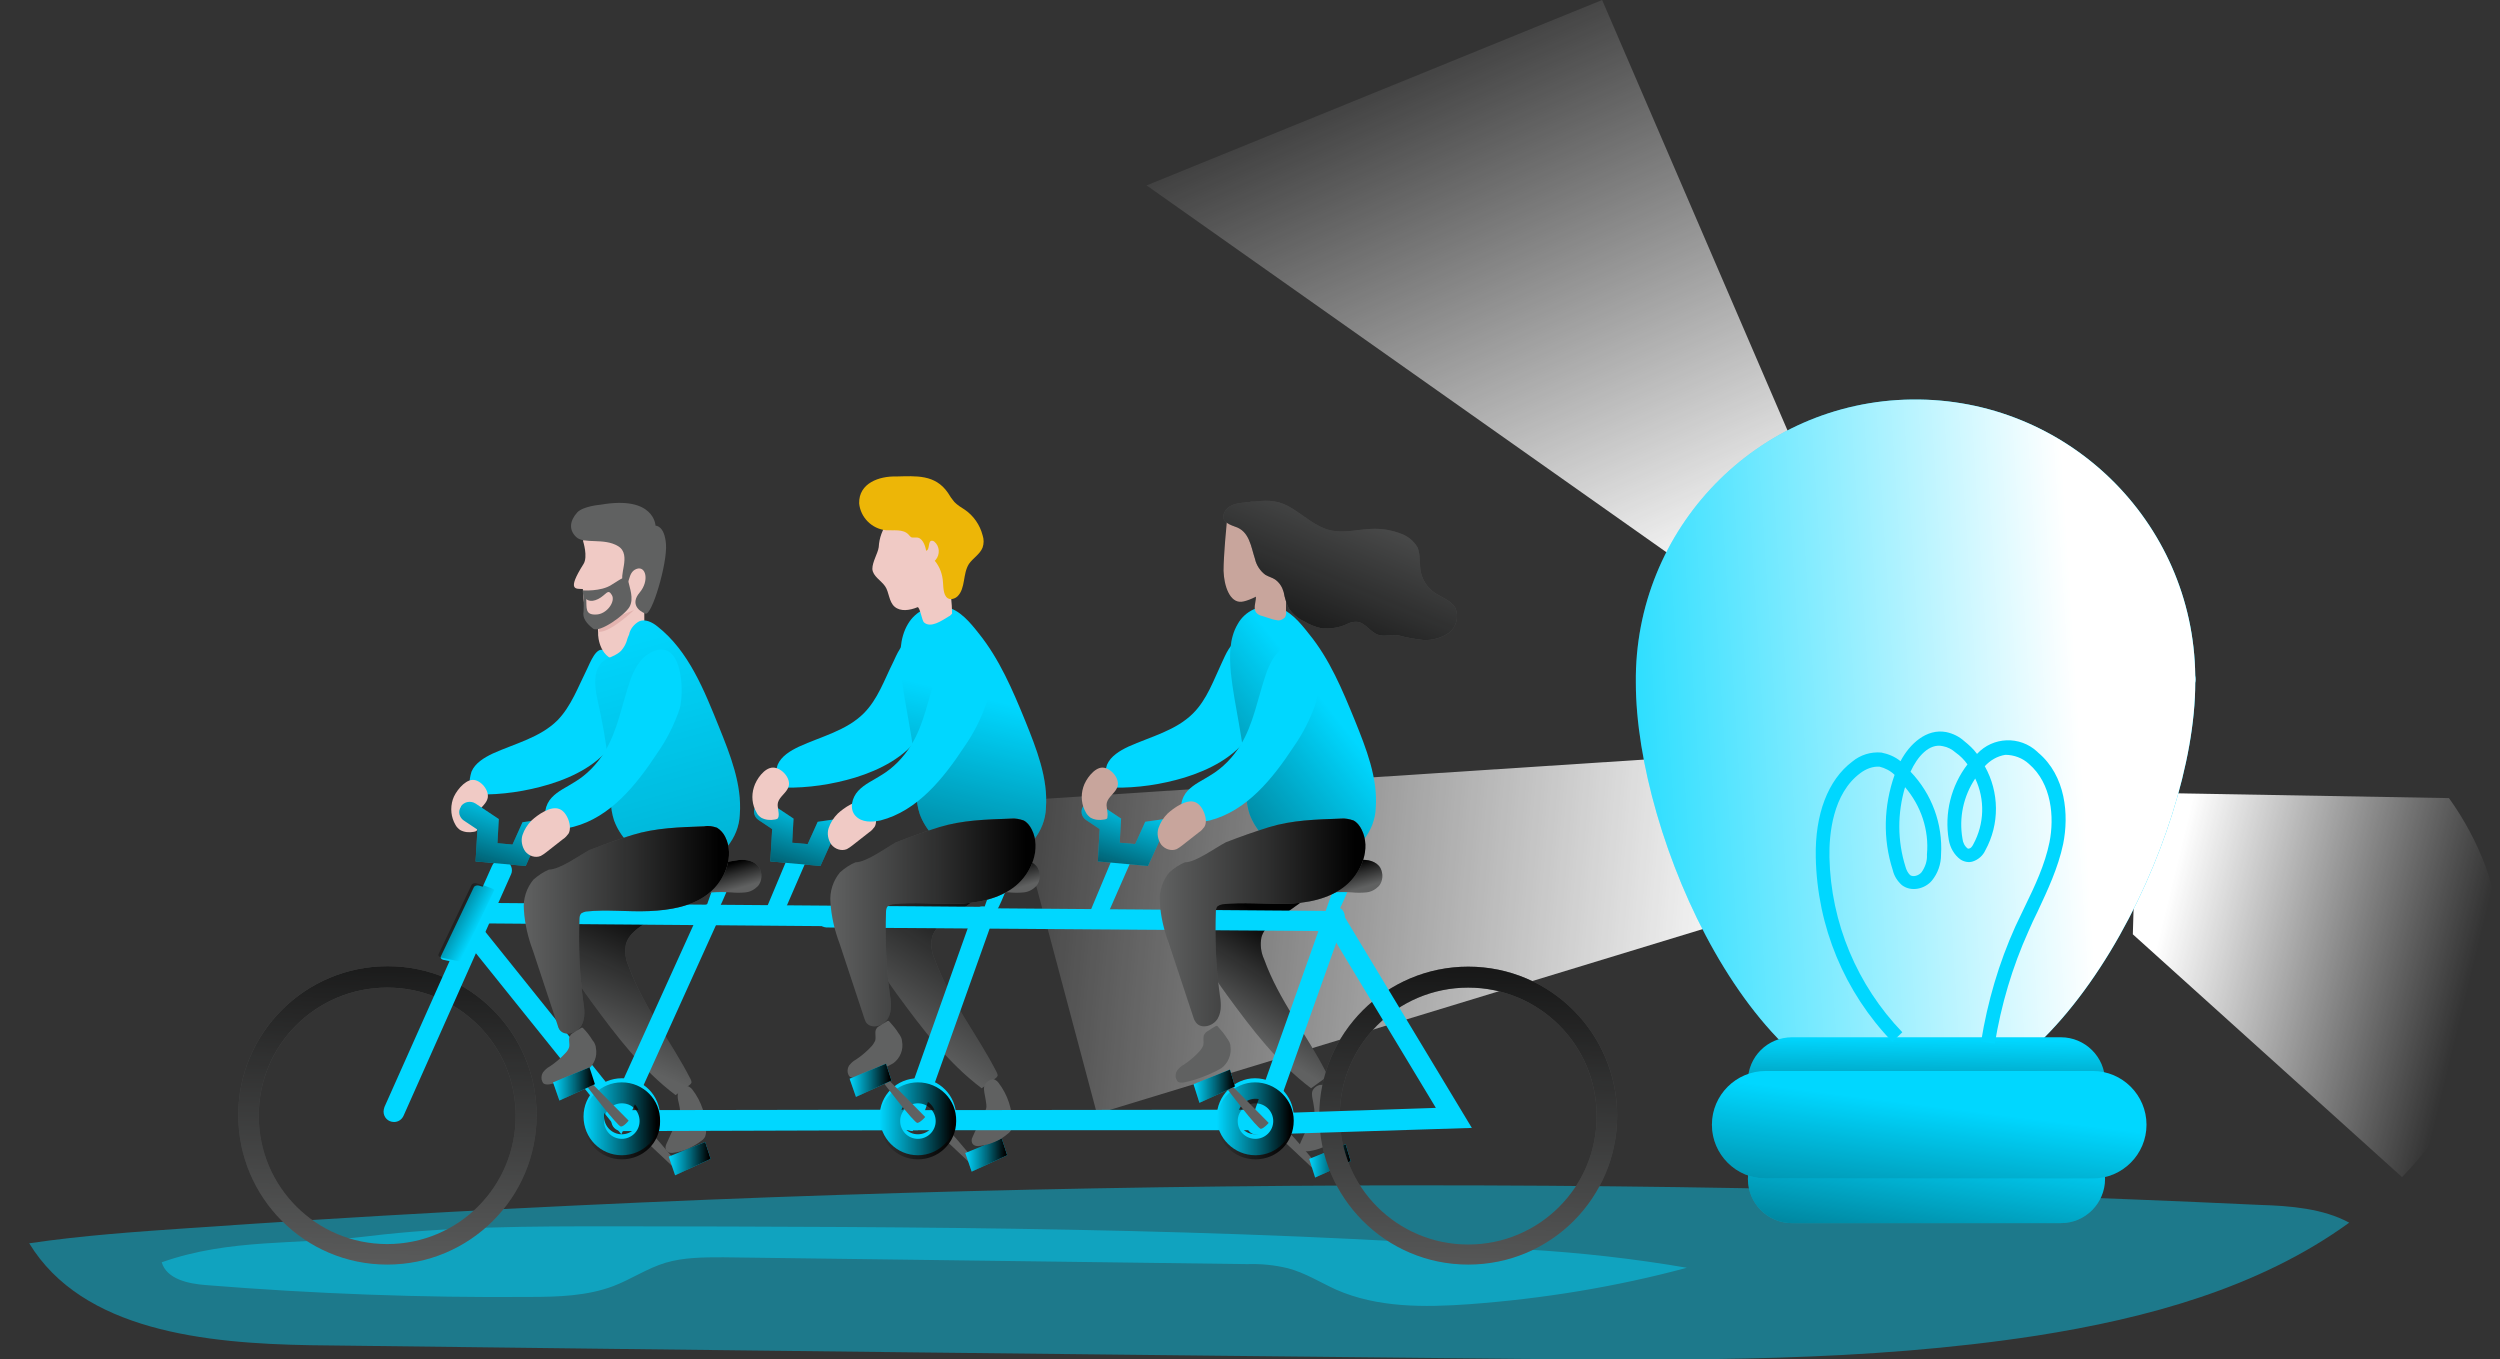 <?xml version="1.0" encoding="utf-8"?>
<!-- Generator: Adobe Illustrator 23.0.1, SVG Export Plug-In . SVG Version: 6.00 Build 0)  -->
<svg version="1.1" id="Layer_1" xmlns="http://www.w3.org/2000/svg" xmlns:xlink="http://www.w3.org/1999/xlink" x="0px" y="0px"
	 viewBox="0 0 548.8 298.4" style="enable-background:new 0 0 548.8 298.4;" xml:space="preserve">
<rect x="0" y="0" width="548.8" height="298.4" fill="#333333" stroke="none"/>
<style type="text/css">
	.st0{fill:url(#SVGID_1_);}
	.st1{fill:url(#SVGID_2_);}
	.st2{fill:url(#SVGID_3_);}
	.st3{opacity:0.43;fill:#00D7FF;enable-background:new    ;}
	.st4{opacity:0.45;fill:#00D7FF;enable-background:new    ;}
	.st5{fill:#00D7FF;}
	.st6{fill:#606161;}
	.st7{fill:url(#SVGID_4_);}
	.st8{fill:url(#SVGID_5_);}
	.st9{fill:url(#SVGID_6_);}
	.st10{fill:url(#SVGID_7_);}
	.st11{fill:url(#SVGID_8_);}
	.st12{fill:url(#SVGID_9_);}
	.st13{fill:url(#SVGID_10_);}
	.st14{fill:url(#SVGID_11_);}
	.st15{fill:url(#SVGID_12_);}
	.st16{fill:#F0CAC5;}
	.st17{fill:#F1FCFF;}
	.st18{fill:#E3B3AF;}
	.st19{fill:url(#SVGID_13_);}
	.st20{fill:url(#SVGID_14_);}
	.st21{fill:url(#SVGID_15_);}
	.st22{fill:url(#SVGID_16_);}
	.st23{fill:url(#SVGID_17_);}
	.st24{fill:url(#SVGID_18_);}
	.st25{fill:url(#SVGID_19_);}
	.st26{fill:url(#SVGID_20_);}
	.st27{fill:url(#SVGID_21_);}
	.st28{fill:#C8A59C;}
	.st29{fill:url(#SVGID_22_);}
	.st30{fill:url(#SVGID_23_);}
	.st31{fill:#EDB607;}
	.st32{fill:url(#SVGID_24_);}
	.st33{fill:url(#SVGID_25_);}
	.st34{fill:url(#SVGID_26_);}
	.st35{fill:url(#SVGID_27_);}
	.st36{fill:url(#SVGID_28_);}
	.st37{fill:url(#SVGID_29_);}
	.st38{fill:url(#SVGID_30_);}
	.st39{fill:url(#SVGID_31_);}
	.st40{fill:url(#SVGID_32_);}
	.st41{fill:url(#SVGID_33_);}
	.st42{fill:url(#SVGID_34_);}
	.st43{fill:url(#SVGID_35_);}
</style>
<title>StartUP 3</title>
<linearGradient id="SVGID_1_" gradientUnits="userSpaceOnUse" x1="297.141" y1="290.07" x2="356.541" y2="154.77" gradientTransform="matrix(1 0 0 -1 0 300)">
	<stop  offset="0" style="stop-color:#FFFFFF;stop-opacity:0"/>
	<stop  offset="0.95" style="stop-color:#FFFFFF"/>
</linearGradient>
<polygon class="st0" points="373,126.3 251.7,40.7 351.7,0 398.6,108.9 "/>
<linearGradient id="SVGID_2_" gradientUnits="userSpaceOnUse" x1="180.714" y1="-85.441" x2="255.814" y2="-256.491" gradientTransform="matrix(0.482 -0.876 -0.876 -0.482 46.164 313.473)">
	<stop  offset="0" style="stop-color:#FFFFFF;stop-opacity:0"/>
	<stop  offset="0.95" style="stop-color:#FFFFFF"/>
</linearGradient>
<polygon class="st1" points="381.5,201.6 240.8,244.5 222.5,175.8 375.3,165.8 "/>
<linearGradient id="SVGID_3_" gradientUnits="userSpaceOnUse" x1="545.512" y1="3.127" x2="475.302" y2="20.247" gradientTransform="matrix(1 0 0 -1 -4.2 222.15)">
	<stop  offset="0" style="stop-color:#FFFFFF;stop-opacity:0"/>
	<stop  offset="0.95" style="stop-color:#FFFFFF"/>
</linearGradient>
<path class="st2" d="M527.3,258.4l-59.1-53.3l0.9-31.1l68.5,1.2c3.3,4.6,6,9.6,8,14.9C554.1,213.6,544.7,240.4,527.3,258.4z"/>
<path class="st3" d="M515.7,268.4c-19.7,14.3-44.4,21-68.6,24.8c-37.6,5.8-75.9,5.4-113.9,5.1c-88.4-0.9-176.7-1.9-265.1-3
	c-22.9-0.4-50-3.1-61.7-22.4h0.2c11.6-1.7,23.2-2.5,34.8-3.3c151.3-10.5,303.1-12.2,454.6-5.1C502.8,264.7,510,265.3,515.7,268.4z"
	/>
<path class="st4" d="M35.5,277.1c1.1,3.7,5.8,4.7,9.7,5c23.6,1.9,47.3,2.8,71.1,2.6c6.2,0,12.6-0.2,18.4-2.4
	c3.9-1.5,7.4-3.9,11.4-5.1s8.5-1.2,12.7-1.2l115,1.5c3-0.1,6,0.2,8.9,0.9c3.8,1,7.1,3.1,10.6,4.7c9.1,4,19.4,3.9,29.2,3.2
	c16.2-1.2,32.2-3.8,47.8-8c-11.6-2-23.3-3.3-35-4c-66.8-4.9-133.7-5-200.7-5.1c-18,0-36.1,0-54,2.2
	C65.2,273.3,50.5,271.8,35.5,277.1z"/>
<polygon class="st5" points="172.6,189 167.7,200.7 171.9,200.7 176.8,189.4 "/>
<polygon class="st5" points="244,188.9 239.1,200.6 243.2,200.6 248.2,189.2 "/>
<path class="st6" d="M296,189.1c-4.4,4.4-9.2,8.3-14.3,11.7c-2,1.3-4.2,2.7-4.8,5c-0.3,1.6-0.1,3.3,0.6,4.8
	c3.2,8.9,9.3,16.4,13.6,24.8c0.1,0.2,0.2,0.5,0.2,0.7c-0.1,0.3-0.3,0.5-0.6,0.7l-2.9,2.1c-7.3-5.5-13-13-18.4-20.4
	c-3.7-5.1-7.5-10.7-7.8-17.1c-0.3-3.3,1-6.6,3.6-8.7c1.7-1.6,3.8-2.8,6-3.5c3.5-1.1,7.2-1.1,10.8-1c4,0.1,8.4,0.3,11.1,3.3"/>
<linearGradient id="SVGID_4_" gradientUnits="userSpaceOnUse" x1="275.194" y1="-3.423" x2="288.694" y2="17.797" gradientTransform="matrix(1 0 0 -1 -4.2 222.15)">
	<stop  offset="0" style="stop-color:#010101;stop-opacity:0"/>
	<stop  offset="0.47" style="stop-color:#010101;stop-opacity:0.47"/>
	<stop  offset="0.95" style="stop-color:#010101"/>
</linearGradient>
<path class="st7" d="M296,189.1c-4.4,4.4-9.2,8.3-14.3,11.7c-2,1.3-4.2,2.7-4.8,5c-0.3,1.6-0.1,3.3,0.6,4.8
	c3.2,8.9,9.3,16.4,13.6,24.8c0.1,0.2,0.2,0.5,0.2,0.7c-0.1,0.3-0.3,0.5-0.6,0.7l-2.9,2.1c-7.3-5.5-13-13-18.4-20.4
	c-3.7-5.1-7.5-10.7-7.8-17.1c-0.3-3.3,1-6.6,3.6-8.7c1.7-1.6,3.8-2.8,6-3.5c3.5-1.1,7.2-1.1,10.8-1c4,0.1,8.4,0.3,11.1,3.3"/>
<path class="st6" d="M288.4,242.7c0.1,0.6,0.2,1.2,0.1,1.7c-0.1,0.6-0.4,1.2-0.7,1.7c-0.9,1.5-1.6,3.1-2.3,4.7
	c-0.2,0.4-0.3,0.9-0.1,1.3c0.3,0.7,1.2,0.7,2,0.6c2.1-0.3,4.2-1.2,5.8-2.6c0.3-0.2,0.6-0.5,0.8-0.9c0.1-0.4,0.2-0.7,0.2-1.1
	c0.1-3.3-1-6.6-3-9.2c-0.2-0.3-0.5-0.5-0.8-0.7c-0.8-0.3-2,0.5-2.3,1.3S288.3,241.8,288.4,242.7z"/>
<path class="st6" d="M289.4,256c0,0-7.2-8.8-7.9-8.7s-1.6,1.4-1.6,1.4l8.2,7.7L289.4,256z"/>
<polygon class="st5" points="287.4,254.4 288.7,258.5 296.5,254.9 295.4,251.2 "/>
<linearGradient id="SVGID_5_" gradientUnits="userSpaceOnUse" x1="287.36" y1="45.13" x2="296.52" y2="45.13" gradientTransform="matrix(1 0 0 -1 0 300)">
	<stop  offset="0" style="stop-color:#010101;stop-opacity:0"/>
	<stop  offset="0.47" style="stop-color:#010101;stop-opacity:0.47"/>
	<stop  offset="0.95" style="stop-color:#010101"/>
</linearGradient>
<polygon class="st8" points="287.4,254.4 288.7,258.5 296.5,254.9 295.4,251.2 "/>
<path class="st6" d="M214,254.8c0,0-7.2-8.8-7.9-8.7s-1.6,1.3-1.6,1.3l8.2,7.7L214,254.8z"/>
<polygon class="st5" points="211.9,253.1 213.3,257.2 221.1,253.6 219.9,249.9 "/>
<linearGradient id="SVGID_6_" gradientUnits="userSpaceOnUse" x1="211.91" y1="46.415" x2="221.07" y2="46.415" gradientTransform="matrix(1 0 0 -1 0 300)">
	<stop  offset="0" style="stop-color:#010101;stop-opacity:0"/>
	<stop  offset="0.47" style="stop-color:#010101;stop-opacity:0.47"/>
	<stop  offset="0.95" style="stop-color:#010101"/>
</linearGradient>
<polygon class="st9" points="211.9,253.1 213.3,257.2 221.1,253.6 219.9,249.9 "/>
<path class="st6" d="M148.9,255.6c0,0-7.2-8.8-7.9-8.7s-1.6,1.4-1.6,1.4l8.2,7.7L148.9,255.6z"/>
<path class="st6" d="M223.7,189.1c-4.3,4.4-9.2,8.3-14.3,11.7c-2,1.3-4.2,2.7-4.8,5c-0.3,1.6-0.1,3.3,0.6,4.8
	c3.2,8.9,9.3,16.4,13.6,24.8c0.1,0.2,0.2,0.5,0.2,0.7c-0.1,0.3-0.3,0.5-0.6,0.7l-2.9,2.1c-7.3-5.5-13-13-18.4-20.4
	c-3.7-5.1-7.5-10.7-7.8-17.1c-0.3-3.3,1-6.6,3.6-8.7c1.7-1.6,3.8-2.8,6-3.5c3.4-1.1,7.1-1.1,10.8-1c4,0.1,8.4,0.3,11.1,3.3"/>
<linearGradient id="SVGID_7_" gradientUnits="userSpaceOnUse" x1="201.201" y1="-5.441" x2="223.711" y2="28.319" gradientTransform="matrix(1 0 0 -1 -4.2 222.15)">
	<stop  offset="0" style="stop-color:#010101;stop-opacity:0"/>
	<stop  offset="0.47" style="stop-color:#010101;stop-opacity:0.47"/>
	<stop  offset="0.95" style="stop-color:#010101"/>
</linearGradient>
<path class="st10" d="M223.7,189.1c-4.3,4.4-9.2,8.3-14.3,11.7c-2,1.3-4.2,2.7-4.8,5c-0.3,1.6-0.1,3.3,0.6,4.8
	c3.2,8.9,9.3,16.4,13.6,24.8c0.1,0.2,0.2,0.5,0.2,0.7c-0.1,0.3-0.3,0.5-0.6,0.7l-2.9,2.1c-7.3-5.5-13-13-18.4-20.4
	c-3.7-5.1-7.5-10.7-7.8-17.1c-0.3-3.3,1-6.6,3.6-8.7c1.7-1.6,3.8-2.8,6-3.5c3.4-1.1,7.1-1.1,10.8-1c4,0.1,8.4,0.3,11.1,3.3"/>
<path class="st6" d="M216.4,241.6c0.1,0.6,0.2,1.2,0.1,1.7c-0.2,0.6-0.4,1.1-0.7,1.6c-0.9,1.5-1.6,3.1-2.3,4.7
	c-0.2,0.4-0.3,0.8-0.1,1.3c0.3,0.7,1.2,0.8,2,0.6c2.1-0.3,4.2-1.2,5.8-2.6c0.3-0.2,0.6-0.5,0.8-0.9c0.1-0.4,0.2-0.7,0.2-1.1
	c0.1-3.3-1-6.6-3-9.2c-0.2-0.3-0.5-0.5-0.8-0.7c-0.8-0.3-2,0.5-2.3,1.3S216.3,240.7,216.4,241.6z"/>
<path class="st5" d="M156.5,194.9l-1.9,5.4c0,0,1.4,1.2,2.2,0.7s3-6,3-6L156.5,194.9z"/>
<path class="st6" d="M152,191.4c-0.8,0.3-1.7,0.8-1.9,1.7c-0.1,0.7,0.3,1.5,0.9,1.9c1.5,1.1,3.5,1,5.3,0.9c1.4-0.1,2.8-0.1,4.2,0
	c1,0.1,2.1,0.1,3.1,0c1.1-0.1,2-0.6,2.8-1.4c0.9-1.1,1-2.7,0.3-4c-0.9-1.5-2.9-1.9-4.6-1.7c-2.2,0.3-4.4,0.8-6.6,1.5
	C154.4,190.5,153.2,190.9,152,191.4z"/>
<linearGradient id="SVGID_8_" gradientUnits="userSpaceOnUse" x1="163.821" y1="26.418" x2="162.131" y2="32.208" gradientTransform="matrix(1 0 0 -1 -4.2 222.15)">
	<stop  offset="0" style="stop-color:#010101;stop-opacity:0"/>
	<stop  offset="0.47" style="stop-color:#010101;stop-opacity:0.47"/>
	<stop  offset="0.95" style="stop-color:#010101"/>
</linearGradient>
<path class="st11" d="M152,191.4c-0.8,0.3-1.7,0.8-1.9,1.7c-0.1,0.7,0.3,1.5,0.9,1.9c1.5,1.1,3.5,1,5.3,0.9c1.4-0.1,2.8-0.1,4.2,0
	c1,0.1,2.1,0.1,3.1,0c1.1-0.1,2-0.6,2.8-1.4c0.9-1.1,1-2.7,0.3-4c-0.9-1.5-2.9-1.9-4.6-1.7c-2.2,0.3-4.4,0.8-6.6,1.5
	C154.4,190.5,153.2,190.9,152,191.4z"/>
<path class="st5" d="M217.6,194.9l-1.9,5.4c0,0,1.4,1.2,2.3,0.7s3-6,3-6L217.6,194.9z"/>
<path class="st6" d="M213.1,191.4c-0.8,0.3-1.7,0.8-1.9,1.7c-0.1,0.7,0.3,1.5,0.9,1.9c1.5,1.1,3.5,1,5.3,0.9c1.4-0.1,2.8-0.1,4.2,0
	c1,0.1,2.1,0.1,3.1,0c1.1-0.1,2-0.6,2.8-1.4c0.9-1.1,1-2.7,0.3-4c-0.9-1.5-2.9-1.9-4.6-1.7c-2.2,0.3-4.4,0.7-6.5,1.4
	C215.5,190.5,214.3,190.9,213.1,191.4z"/>
<linearGradient id="SVGID_9_" gradientUnits="userSpaceOnUse" x1="224.911" y1="26.418" x2="223.221" y2="32.208" gradientTransform="matrix(1 0 0 -1 -4.2 222.15)">
	<stop  offset="0" style="stop-color:#010101;stop-opacity:0"/>
	<stop  offset="0.47" style="stop-color:#010101;stop-opacity:0.47"/>
	<stop  offset="0.95" style="stop-color:#010101"/>
</linearGradient>
<path class="st12" d="M213.1,191.4c-0.8,0.3-1.7,0.8-1.9,1.7c-0.1,0.7,0.3,1.5,0.9,1.9c1.5,1.1,3.5,1,5.3,0.9c1.4-0.1,2.8-0.1,4.2,0
	c1,0.1,2.1,0.1,3.1,0c1.1-0.1,2-0.6,2.8-1.4c0.9-1.1,1-2.7,0.3-4c-0.9-1.5-2.9-1.9-4.6-1.7c-2.2,0.3-4.4,0.7-6.5,1.4
	C215.5,190.5,214.3,190.9,213.1,191.4z"/>
<path class="st5" d="M292.8,194.9l-1.9,5.4c0,0,1.4,1.2,2.2,0.7s3-6,3-6L292.8,194.9z"/>
<path class="st6" d="M288.3,191.4c-0.8,0.3-1.7,0.8-1.9,1.7c-0.1,0.7,0.3,1.5,0.9,1.9c1.5,1.1,3.5,1,5.3,0.9c1.4-0.1,2.8-0.1,4.2,0
	c1,0.1,2.1,0.1,3.1,0c1.1-0.1,2-0.6,2.8-1.4c0.9-1.1,1-2.7,0.3-4c-0.9-1.5-2.9-1.9-4.6-1.7c-2.2,0.3-4.4,0.8-6.6,1.5
	C290.8,190.5,289.5,190.9,288.3,191.4z"/>
<linearGradient id="SVGID_10_" gradientUnits="userSpaceOnUse" x1="300.15" y1="26.417" x2="298.46" y2="32.207" gradientTransform="matrix(1 0 0 -1 -4.2 222.15)">
	<stop  offset="0" style="stop-color:#010101;stop-opacity:0"/>
	<stop  offset="0.47" style="stop-color:#010101;stop-opacity:0.47"/>
	<stop  offset="0.95" style="stop-color:#010101"/>
</linearGradient>
<path class="st13" d="M288.3,191.4c-0.8,0.3-1.7,0.8-1.9,1.7c-0.1,0.7,0.3,1.5,0.9,1.9c1.5,1.1,3.5,1,5.3,0.9c1.4-0.1,2.8-0.1,4.2,0
	c1,0.1,2.1,0.1,3.1,0c1.1-0.1,2-0.6,2.8-1.4c0.9-1.1,1-2.7,0.3-4c-0.9-1.5-2.9-1.9-4.6-1.7c-2.2,0.3-4.4,0.8-6.6,1.5
	C290.8,190.5,289.5,190.9,288.3,191.4z"/>
<path class="st6" d="M85,277.6c-18.1,0-32.7-14.7-32.7-32.8c0-18.1,14.7-32.7,32.8-32.7c18.1,0,32.7,14.7,32.7,32.7
	C117.8,263,103.1,277.6,85,277.6z M85,216.8c-15.6,0-28.2,12.6-28.2,28.1c0,15.6,12.6,28.2,28.2,28.2s28.2-12.6,28.2-28.2
	c0,0,0,0,0,0C113.2,229.4,100.6,216.8,85,216.8z"/>
<path class="st6" d="M322.3,277.6c-18.1,0-32.7-14.7-32.7-32.7c0-18.1,14.7-32.7,32.7-32.7c18.1,0,32.7,14.7,32.7,32.7c0,0,0,0,0,0
	C355,263,340.4,277.6,322.3,277.6z M322.3,216.8c-15.6,0-28.2,12.6-28.2,28.2s12.6,28.2,28.2,28.2s28.2-12.6,28.2-28.2
	C350.5,229.4,337.9,216.8,322.3,216.8z"/>
<linearGradient id="SVGID_11_" gradientUnits="userSpaceOnUse" x1="88.275" y1="-62.111" x2="90.855" y2="39.919" gradientTransform="matrix(1 0 0 -1 -4.2 222.15)">
	<stop  offset="0" style="stop-color:#010101;stop-opacity:0"/>
	<stop  offset="0.47" style="stop-color:#010101;stop-opacity:0.47"/>
	<stop  offset="0.95" style="stop-color:#010101"/>
</linearGradient>
<path class="st14" d="M85,277.6c-18.1,0-32.7-14.7-32.7-32.8c0-18.1,14.7-32.7,32.8-32.7c18.1,0,32.7,14.7,32.7,32.7
	C117.8,263,103.1,277.6,85,277.6z M85,216.8c-15.6,0-28.2,12.6-28.2,28.1c0,15.6,12.6,28.2,28.2,28.2s28.2-12.6,28.2-28.2
	c0,0,0,0,0,0C113.2,229.4,100.6,216.8,85,216.8z"/>
<linearGradient id="SVGID_12_" gradientUnits="userSpaceOnUse" x1="325.423" y1="-66.13" x2="328.003" y2="35.9" gradientTransform="matrix(1 0 0 -1 -4.2 222.15)">
	<stop  offset="0" style="stop-color:#010101;stop-opacity:0"/>
	<stop  offset="0.47" style="stop-color:#010101;stop-opacity:0.47"/>
	<stop  offset="0.95" style="stop-color:#010101"/>
</linearGradient>
<path class="st15" d="M322.3,277.6c-18.1,0-32.7-14.7-32.7-32.7c0-18.1,14.7-32.7,32.7-32.7c18.1,0,32.7,14.7,32.7,32.7c0,0,0,0,0,0
	C355,263,340.4,277.6,322.3,277.6z M322.3,216.8c-15.6,0-28.2,12.6-28.2,28.2s12.6,28.2,28.2,28.2s28.2-12.6,28.2-28.2
	C350.5,229.4,337.9,216.8,322.3,216.8z"/>
<path class="st5" d="M122.4,158.1c-3.8,3.8-9.3,5.1-14.2,7.3c-1.9,0.9-3.9,2.1-4.7,4c-0.3,1-0.5,2-0.4,3c-0.2,0.9,0.3,1.7,1.1,2
	c0.2,0.1,0.5,0.1,0.7,0c5.3,0.1,10.6-0.7,15.6-2.2c5.6-1.7,11-4.5,14.3-9.3c0.7-1,1.3-2.1,1.6-3.3c0.2-1.2,0.3-2.5,0.2-3.7
	c0-2.5-0.3-4.9-0.8-7.4c-0.5-1.8-1.5-4.7-3.2-5.7c-1.7-1-3.1,2.8-3.7,4C126.9,150.8,125.4,155,122.4,158.1z"/>
<path class="st16" d="M141.4,132.3c0,0,0.1,3.8,0,6.6c0,2.1-0.8,6.1-5.2,6.1s-5-5.1-4.9-6.1c-0.1-1.5-0.1-3,0-4.5
	C131.7,132,141.2,130.6,141.4,132.3z"/>
<path class="st17" d="M141.5,138.5c0.7-0.3,1.4,0,1.8,0.6c0.7,1.1,0.7,3.4,0,6.4c-0.2,1.3-0.7,2.6-1.3,3.8c0,0-2.9-4.1-5-4.3
	C137,145.1,141,144.4,141.5,138.5z"/>
<path class="st16" d="M128,118.8c0,0,1.1,3.4,0.1,5c-3.8,6-1.6,5.4-0.2,5.5c0.2,0-0.1,1.2,0.4,3.4c0.4,1.7-0.8,5.7,4.5,4
	c1.5-0.5,8.9-2.6,9.5-7.2c0.7-5.7,4.2-13-2.8-15.5C131.2,111.2,128.5,113.4,128,118.8z"/>
<path class="st6" d="M131.8,110.8c0,0-3.8,0.3-5.1,1.7c-1.6,1.8-1.9,3.8-0.2,5.4s6.1,0.1,9.2,2s-0.2,6.8,1.3,7.9
	c1.5,1,0.6-2.1,2.7-2.9s2.9,2.6,0.7,5.2c-2.1,2.5-0.1,4.1,1.3,4.6s4.8-11,4.5-15.2s-2.3-4.1-2.3-4.1S143.7,108.7,131.8,110.8z"/>
<path class="st18" d="M131.3,137c0,0,5.4-2,7.9-3.1c0,0-5.1,4.9-7.7,4.8L131.3,137z"/>
<path class="st6" d="M127.9,129.6c0,0,4,0.3,6.3-1.2c2.3-1.4,3.4-2.4,3.7-0.9c0.3,1.5,1.3,3.9,0.3,5.7s-6.6,5.8-8,4.8
	c-1.4-1.1-2.4-2.3-2.1-3.8C128.2,132.7,128.1,131.1,127.9,129.6z"/>
<path class="st16" d="M128.7,131.5c0,0,0.8,0.9,2.6,0c1.8-0.9,2.1-2.4,3-0.9c0.9,1.4-1.1,4.3-3.5,4.3
	C128.4,135,128.8,133.4,128.7,131.5z"/>
<path class="st5" d="M137.7,140.3c-0.2,0.9-0.7,1.8-1.3,2.5c-1,1.1-2.6,1.4-3.8,2.2c-3.5,2.6-1.3,8.7-0.7,12.1c1,4.8,1.7,9.7,2,14.5
	c0.1,2.9,0,5.8,0.9,8.5c1.3,3.5,3.9,6.3,7.4,7.8c3.4,1.4,7.1,1.8,10.7,1.1c2.6-0.3,5-1.4,6.8-3.2c1.6-2,2.6-4.4,2.7-7
	c0.5-6.6-2.1-13.1-4.6-19.3c-3.2-7.9-6.6-16.6-13.5-22c-1.1-0.9-2.7-1.7-4-1.1c-1.1,0.6-2,1.7-2.2,2.9
	C137.9,139.7,137.8,140,137.7,140.3z"/>
<linearGradient id="SVGID_13_" gradientUnits="userSpaceOnUse" x1="141.146" y1="86.179" x2="233.746" y2="-240.491" gradientTransform="matrix(1 0 0 -1 -4.2 222.15)">
	<stop  offset="0" style="stop-color:#010101;stop-opacity:0"/>
	<stop  offset="0.47" style="stop-color:#010101;stop-opacity:0.47"/>
	<stop  offset="0.95" style="stop-color:#010101"/>
</linearGradient>
<path class="st19" d="M137.7,140.3c-0.2,0.9-0.7,1.8-1.3,2.5c-1,1.1-2.6,1.4-3.8,2.2c-3.5,2.6-1.3,8.7-0.7,12.1
	c1,4.8,1.7,9.7,2,14.5c0.1,2.9,0,5.8,0.9,8.5c1.3,3.5,3.9,6.3,7.4,7.8c3.4,1.4,7.1,1.8,10.7,1.1c2.6-0.3,5-1.4,6.8-3.2
	c1.6-2,2.6-4.4,2.7-7c0.5-6.6-2.1-13.1-4.6-19.3c-3.2-7.9-6.6-16.6-13.5-22c-1.1-0.9-2.7-1.7-4-1.1c-1.1,0.6-2,1.7-2.2,2.9
	C137.9,139.7,137.8,140,137.7,140.3z"/>
<path class="st6" d="M156.5,190.6c-4.3,4.4-9.2,8.3-14.3,11.7c-2,1.3-4.2,2.7-4.8,5c-0.3,1.6-0.1,3.3,0.6,4.8
	c3.2,8.9,9.3,16.4,13.6,24.8c0.1,0.2,0.2,0.5,0.2,0.7c-0.1,0.3-0.3,0.5-0.6,0.7l-2.9,2.1c-7.3-5.5-13-13-18.4-20.4
	c-3.7-5.1-7.5-10.7-7.8-17.1c-0.3-3.3,1-6.6,3.6-8.7c1.7-1.6,3.8-2.7,6-3.5c3.4-1.1,7.1-1.1,10.8-1c4,0.1,8.4,0.3,11.1,3.3"/>
<linearGradient id="SVGID_14_" gradientUnits="userSpaceOnUse" x1="136.014" y1="-8.013" x2="150.264" y2="23.607" gradientTransform="matrix(1 0 0 -1 -4.2 222.15)">
	<stop  offset="0" style="stop-color:#010101;stop-opacity:0"/>
	<stop  offset="0.47" style="stop-color:#010101;stop-opacity:0.47"/>
	<stop  offset="0.95" style="stop-color:#010101"/>
</linearGradient>
<path class="st20" d="M156.5,190.6c-4.3,4.4-9.2,8.3-14.3,11.7c-2,1.3-4.2,2.7-4.8,5c-0.3,1.6-0.1,3.3,0.6,4.8
	c3.2,8.9,9.3,16.4,13.6,24.8c0.1,0.2,0.2,0.5,0.2,0.7c-0.1,0.3-0.3,0.5-0.6,0.7l-2.9,2.1c-7.3-5.5-13-13-18.4-20.4
	c-3.7-5.1-7.5-10.7-7.8-17.1c-0.3-3.3,1-6.6,3.6-8.7c1.7-1.6,3.8-2.7,6-3.5c3.4-1.1,7.1-1.1,10.8-1c4,0.1,8.4,0.3,11.1,3.3"/>
<path class="st6" d="M149.2,243.1c0.1,0.6,0.2,1.2,0.1,1.7c-0.1,0.6-0.4,1.1-0.7,1.6c-0.9,1.5-1.6,3.1-2.3,4.7
	c-0.2,0.4-0.3,0.9-0.1,1.3c0.3,0.7,1.2,0.8,2,0.6c2.1-0.3,4.1-1.3,5.8-2.6c0.3-0.2,0.6-0.5,0.8-0.9c0.1-0.4,0.2-0.7,0.2-1.1
	c0.1-3.3-1-6.6-3-9.2c-0.2-0.3-0.5-0.5-0.8-0.7c-0.8-0.3-2,0.5-2.3,1.3C148.5,240.9,149.1,242.2,149.2,243.1z"/>
<path class="st16" d="M99.4,175.5c-0.6,1.9-0.4,3.9,0.6,5.6c0.2,0.4,0.6,0.8,1,1.1c0.9,0.5,2,0.6,3,0.4c0.2,0,0.4-0.1,0.6-0.2
	c0.1-0.1,0.1-0.2,0.2-0.4c0.2-1.1-0.3-2.2-0.1-3.2c0.4-1.3,1.9-2.1,2.3-3.4c0.6-1.8-1.5-4.3-3.3-4.2S99.9,173.9,99.4,175.5z"/>
<path class="st5" d="M86.5,246.3c-1.3,0-2.3-1-2.3-2.3c0-0.3,0.1-0.7,0.2-1l23.6-52.9c0.5-1.2,1.9-1.7,3-1.2s1.7,1.9,1.2,3l-23.6,53
	C88.2,245.8,87.4,246.3,86.5,246.3z"/>
<path class="st5" d="M136.4,249l-33.9-42.2c-0.8-1-0.6-2.4,0.4-3.2c1-0.8,2.4-0.6,3.2,0.4l0,0l29.2,36.4l18.4-40.6
	c0.5-1.1,1.9-1.7,3-1.1c1.1,0.5,1.7,1.9,1.1,3L136.4,249z"/>
<path class="st5" d="M136.5,248.3c-1.3,0-2.3-1-2.3-2.3c0-1.3,1-2.3,2.3-2.3c0,0,0,0,0,0l61.8-0.1l15.3-43.1
	c0.4-1.2,1.7-1.8,2.9-1.4c0,0,0,0,0,0c1.2,0.4,1.8,1.7,1.4,2.9l-16.4,46.1L136.5,248.3L136.5,248.3z"/>
<path class="st5" d="M200.4,248.3c-1.3,0-2.3-1-2.3-2.3c0-1.3,1-2.3,2.3-2.3c0,0,0,0,0,0l75.1-0.1l15.3-43.1
	c0.4-1.2,1.7-1.8,2.9-1.4c0,0,0,0,0,0c1.2,0.4,1.8,1.7,1.4,2.9l-16.4,46.1l-65,0H200.4z"/>
<path class="st5" d="M216,203.6l-110.4-0.9c-1.3-0.1-2.2-1.2-2.1-2.4c0.1-1.1,1-2.1,2.1-2.1l0,0l113,0.9L216,203.6z"/>
<path class="st5" d="M275.8,249.1c-1.3-0.1-2.2-1.1-2.2-2.4c0.1-1.1,1-2.1,2.1-2.2l39.5-1.3l-23.4-38.8l-110.4-0.8
	c-1.3-0.1-2.2-1.2-2.1-2.4c0.1-1.1,1-2.1,2.1-2.1l0,0l113,0.9l28.7,47.6L275.8,249.1L275.8,249.1z"/>
<path class="st5" d="M115.4,190.1l-11-1l0.4-7l-3-2c-1-0.7-1.3-2-0.6-3c0,0,0,0,0-0.1c0.7-1,2.1-1.3,3.2-0.6l5.1,3.4l-0.3,5.3
	l3.3,0.3l2.2-4.9l6.3-0.9c1.2-0.2,2.4,0.6,2.6,1.9c0.2,1.2-0.7,2.4-1.9,2.5c0,0,0,0,0,0l-3.8,0.5L115.4,190.1z"/>
<linearGradient id="SVGID_15_" gradientUnits="userSpaceOnUse" x1="117.998" y1="46.734" x2="108.918" y2="19.294" gradientTransform="matrix(1 0 0 -1 -4.2 222.15)">
	<stop  offset="0" style="stop-color:#010101;stop-opacity:0"/>
	<stop  offset="0.47" style="stop-color:#010101;stop-opacity:0.47"/>
	<stop  offset="0.95" style="stop-color:#010101"/>
</linearGradient>
<path class="st21" d="M115.4,190.1l-11-1l0.4-7l-3-2c-1-0.7-1.3-2-0.6-3c0,0,0,0,0-0.1c0.7-1,2.1-1.3,3.2-0.6l5.1,3.4l-0.3,5.3
	l3.3,0.3l2.2-4.9l6.3-0.9c1.2-0.2,2.4,0.6,2.6,1.9c0.2,1.2-0.7,2.4-1.9,2.5c0,0,0,0,0,0l-3.8,0.5L115.4,190.1z"/>
<path class="st5" d="M180.1,190.1l-11-1l0.4-7.1l-3-2c-1-0.7-1.3-2-0.6-3c0,0,0,0,0-0.1c0.7-1,2.1-1.3,3.2-0.6l5.1,3.4l-0.3,5.3
	l3.4,0.3l2.2-4.9l6.3-0.9c1.2-0.2,2.4,0.6,2.6,1.9c0.2,1.2-0.7,2.3-1.9,2.5c0,0,0,0,0,0l-3.8,0.5L180.1,190.1z"/>
<linearGradient id="SVGID_16_" gradientUnits="userSpaceOnUse" x1="182.688" y1="46.747" x2="173.618" y2="19.307" gradientTransform="matrix(1 0 0 -1 -4.2 222.15)">
	<stop  offset="0" style="stop-color:#010101;stop-opacity:0"/>
	<stop  offset="0.47" style="stop-color:#010101;stop-opacity:0.47"/>
	<stop  offset="0.95" style="stop-color:#010101"/>
</linearGradient>
<path class="st22" d="M180.1,190.1l-11-1l0.4-7.1l-3-2c-1-0.7-1.3-2-0.6-3c0,0,0,0,0-0.1c0.7-1,2.1-1.3,3.2-0.6l5.1,3.4l-0.3,5.3
	l3.4,0.3l2.2-4.9l6.3-0.9c1.2-0.2,2.4,0.6,2.6,1.9c0.2,1.2-0.7,2.3-1.9,2.5c0,0,0,0,0,0l-3.8,0.5L180.1,190.1z"/>
<path class="st5" d="M252,190.1l-11-1l0.4-7.1l-3-2c-1-0.7-1.3-2-0.6-3c0,0,0,0,0-0.1c0.7-1,2.1-1.3,3.2-0.6l5.1,3.4l-0.3,5.3
	l3.4,0.3l2.2-4.9l6.3-0.9c1.2-0.2,2.4,0.6,2.6,1.9c0.2,1.2-0.7,2.4-1.9,2.5c0,0,0,0,0,0l-3.8,0.5L252,190.1z"/>
<linearGradient id="SVGID_17_" gradientUnits="userSpaceOnUse" x1="254.546" y1="46.745" x2="245.466" y2="19.305" gradientTransform="matrix(1 0 0 -1 -4.2 222.15)">
	<stop  offset="0" style="stop-color:#010101;stop-opacity:0"/>
	<stop  offset="0.47" style="stop-color:#010101;stop-opacity:0.47"/>
	<stop  offset="0.95" style="stop-color:#010101"/>
</linearGradient>
<path class="st23" d="M252,190.1l-11-1l0.4-7.1l-3-2c-1-0.7-1.3-2-0.6-3c0,0,0,0,0-0.1c0.7-1,2.1-1.3,3.2-0.6l5.1,3.4l-0.3,5.3
	l3.4,0.3l2.2-4.9l6.3-0.9c1.2-0.2,2.4,0.6,2.6,1.9c0.2,1.2-0.7,2.4-1.9,2.5c0,0,0,0,0,0l-3.8,0.5L252,190.1z"/>
<path class="st5" d="M101.1,211.5c-0.1,0-3.7-0.8-3.8-0.8c-0.4-0.1-0.7-0.4-0.5-0.8l7.2-15.1c0.2-0.4,0.7-0.5,1.1-0.4
	c0.4,0.1,4.1,1.2,3.9,1.5l-7.2,15.2C101.7,211.4,101.4,211.5,101.1,211.5z"/>
<linearGradient id="SVGID_18_" gradientUnits="userSpaceOnUse" x1="108.94" y1="18.29" x2="95.86" y2="25.15" gradientTransform="matrix(1 0 0 -1 -4.2 222.15)">
	<stop  offset="0" style="stop-color:#010101;stop-opacity:0"/>
	<stop  offset="0.47" style="stop-color:#010101;stop-opacity:0.47"/>
	<stop  offset="0.95" style="stop-color:#010101"/>
</linearGradient>
<path class="st24" d="M100.6,211c-0.1,0-3.7-0.8-3.8-0.8c-0.4-0.1-0.7-0.4-0.5-0.8l7.2-15.1c0.2-0.4,0.7-0.5,1.1-0.4
	c0.4,0.1,4.1,1.2,3.9,1.5l-7.2,15.1C101.2,210.8,100.9,211,100.6,211z"/>
<path class="st5" d="M142.4,143.5c-2.1,1.3-3.3,3.7-4.1,6c-1.8,5.2-2.7,10.9-5.6,15.6c-1.7,2.7-3.9,5-6.6,6.6
	c-1.7,1.1-3.6,1.9-5,3.4s-2,4-0.7,5.5s3.6,1.4,5.5,0.9c8.1-2.1,13.8-9.2,18.4-16.2c2.1-3,3.7-6.2,4.9-9.7
	C150.3,151.7,149.8,139.1,142.4,143.5z"/>
<path class="st16" d="M116.7,180.1c-0.9,0.9-1.6,2-2,3.2c-0.4,1.2-0.1,2.6,0.6,3.6c0.8,1,2.2,1.5,3.4,1c0.4-0.2,0.8-0.5,1.2-0.8
	l3.7-2.9c0.5-0.3,0.9-0.8,1.2-1.2c0.9-1.5-0.3-4.8-2-5.4C120.9,176.8,118,178.9,116.7,180.1z"/>
<path class="st6" d="M120.5,190.9c-1.2,0.5-2.4,1.3-3.4,2.2c-1.5,1.8-2.3,4.2-2.1,6.6c0.2,3.1,0.9,6.1,2,9l5.4,16.3
	c0.1,0.4,0.2,0.7,0.4,1c1.1,1.6,3.8,0.9,4.8-0.8s0.7-3.8,0.4-5.7c-0.8-5.9-1-11.8-0.8-17.8c0-0.4,0.1-0.9,0.4-1.2
	c0.3-0.2,0.6-0.3,1-0.4c4.6-0.5,9.3,0.1,13.9-0.1s9.5-1,13.1-3.9s5.7-8.2,3.6-12.4c-0.4-0.8-1-1.5-1.8-2c-0.9-0.3-1.8-0.5-2.8-0.3
	c-5.4,0.2-10.6,0.3-15.8,1.9c-3.2,1-6.3,2.1-9.4,3.3C127.3,187.7,122.9,190.9,120.5,190.9z"/>
<linearGradient id="SVGID_19_" gradientUnits="userSpaceOnUse" x1="119.242" y1="17.983" x2="164.322" y2="17.983" gradientTransform="matrix(1 0 0 -1 -4.2 222.15)">
	<stop  offset="0" style="stop-color:#010101;stop-opacity:0"/>
	<stop  offset="0.47" style="stop-color:#010101;stop-opacity:0.47"/>
	<stop  offset="0.95" style="stop-color:#010101"/>
</linearGradient>
<path class="st25" d="M120.5,190.9c-1.2,0.5-2.4,1.3-3.4,2.2c-1.5,1.8-2.3,4.2-2.1,6.6c0.2,3.1,0.9,6.1,2,9l5.4,16.3
	c0.1,0.4,0.2,0.7,0.4,1c1.1,1.6,3.8,0.9,4.8-0.8s0.7-3.8,0.4-5.7c-0.8-5.9-1-11.8-0.8-17.8c0-0.4,0.1-0.9,0.4-1.2
	c0.3-0.2,0.6-0.3,1-0.4c4.6-0.5,9.3,0.1,13.9-0.1s9.5-1,13.1-3.9s5.7-8.2,3.6-12.4c-0.4-0.8-1-1.5-1.8-2c-0.9-0.3-1.8-0.5-2.8-0.3
	c-5.4,0.2-10.6,0.3-15.8,1.9c-3.2,1-6.3,2.1-9.4,3.3C127.3,187.7,122.9,190.9,120.5,190.9z"/>
<path class="st6" d="M124.9,230c-0.2,0.5-0.5,0.9-0.8,1.2c-1,1.1-2.2,2.1-3.4,2.9c-0.6,0.3-1.1,0.8-1.5,1.3c-0.3,0.5-0.4,1-0.3,1.6
	c0.1,0.3,0.2,0.7,0.5,0.9c0.4,0.2,0.9,0.2,1.4,0.1c2.4-0.5,4.8-1.4,7-2.5c0.4-0.2,0.7-0.4,1.1-0.6c1.5-1.1,2.3-3,1.9-4.9
	c0-0.3-0.1-0.5-0.2-0.8c-0.1-0.3-0.3-0.6-0.5-0.8c-0.6-1-1.3-1.9-2.1-2.7c-0.1-0.1-0.1-0.1-0.2-0.1c-0.1,0-0.2,0-0.3,0.1
	c-0.4,0.3-0.9,0.5-1.3,0.8s-0.8,0.4-1,0.8C124.6,228,125.2,229.1,124.9,230z"/>
<path class="st5" d="M189.6,156.6c-3.8,3.8-9.4,5.1-14.2,7.3c-1.9,0.9-3.9,2.1-4.7,4c-0.3,1-0.5,2-0.4,3c-0.1,0.7,0.2,1.4,0.7,1.8
	c0.3,0.2,0.7,0.2,1.1,0.2c5.3,0.1,10.6-0.7,15.6-2.2c5.5-1.7,11-4.5,14.3-9.3c0.7-1,1.3-2.1,1.6-3.3c0.2-1.2,0.3-2.5,0.2-3.7
	c0-2.5-0.3-4.9-0.8-7.4c-0.5-1.8-1.5-4.7-3.2-5.7c-1.7-1-3.1,2.8-3.7,4C194.1,149.3,192.7,153.5,189.6,156.6z"/>
<path class="st5" d="M199.3,137c-1.9,3.2-1.8,7.1-1.5,10.7c0.8,7.5,2.9,15,3.2,22.5c0.1,2.9,0,5.8,0.9,8.5c1.3,3.5,3.9,6.3,7.4,7.8
	c3.4,1.4,7.2,1.8,10.8,1.1c2.6-0.3,5-1.4,6.8-3.2c1.6-2,2.6-4.4,2.7-7c0.5-6.6-2.1-13.1-4.6-19.3c-2.7-6.6-5.6-13.4-10.1-19
	c-1.9-2.4-4.2-5.3-7.4-5.9C204.2,132.6,201,134.1,199.3,137z"/>
<linearGradient id="SVGID_20_" gradientUnits="userSpaceOnUse" x1="219.485" y1="69.046" x2="197.835" y2="-22.273" gradientTransform="matrix(1 0 0 -1 -4.2 222.15)">
	<stop  offset="0" style="stop-color:#010101;stop-opacity:0"/>
	<stop  offset="0.47" style="stop-color:#010101;stop-opacity:0.47"/>
	<stop  offset="0.95" style="stop-color:#010101"/>
</linearGradient>
<path class="st26" d="M199.3,137c-1.9,3.2-1.8,7.1-1.5,10.7c0.8,7.5,2.9,15,3.2,22.5c0.1,2.9,0,5.8,0.9,8.5c1.3,3.5,3.9,6.3,7.4,7.8
	c3.4,1.4,7.2,1.8,10.8,1.1c2.6-0.3,5-1.4,6.8-3.2c1.6-2,2.6-4.4,2.7-7c0.5-6.6-2.1-13.1-4.6-19.3c-2.7-6.6-5.6-13.4-10.1-19
	c-1.9-2.4-4.2-5.3-7.4-5.9C204.2,132.6,201,134.1,199.3,137z"/>
<path class="st16" d="M183.9,178.6c-0.9,0.9-1.6,2-2,3.2c-0.4,1.2-0.1,2.6,0.6,3.6c0.8,1,2.2,1.5,3.4,1c0.4-0.2,0.8-0.5,1.2-0.8
	l3.7-2.9c0.5-0.3,0.9-0.8,1.2-1.2c0.9-1.5-0.3-4.7-2-5.4C188.1,175.3,185.2,177.4,183.9,178.6z"/>
<path class="st16" d="M165.5,172.8c-0.6,1.9-0.4,3.9,0.6,5.6c0.2,0.5,0.6,0.8,1,1.1c0.9,0.5,2,0.6,3,0.4c0.2,0,0.4-0.1,0.6-0.2
	c0.1-0.1,0.1-0.2,0.2-0.4c0.2-1.1-0.4-2.2-0.1-3.2c0.4-1.3,1.9-2.1,2.3-3.4c0.6-1.8-1.5-4.2-3.4-4.2S166,171.1,165.5,172.8z"/>
<path class="st6" d="M187.8,189.3c-1.2,0.5-2.4,1.3-3.4,2.2c-1.5,1.8-2.3,4.2-2.1,6.6c0.2,3.1,0.9,6.1,2,9l5.4,16.3
	c0.1,0.4,0.3,0.7,0.4,1c1.1,1.6,3.8,0.9,4.8-0.8s0.7-3.8,0.4-5.7c-0.8-5.9-1-11.8-0.8-17.8c0-0.4,0.1-0.9,0.4-1.2
	c0.3-0.2,0.6-0.3,1-0.4c4.6-0.5,9.3,0,13.9-0.1s9.5-1,13.1-3.9s5.7-8.2,3.6-12.4c-0.4-0.8-1-1.6-1.8-2c-0.9-0.3-1.8-0.5-2.8-0.4
	c-5.4,0.2-10.6,0.3-15.8,1.9c-3.2,1-6.3,2.1-9.4,3.3C194.5,186.1,190.2,189.3,187.8,189.3z"/>
<path class="st5" d="M261.9,156.6c-3.8,3.8-9.3,5.1-14.2,7.3c-1.9,0.9-3.9,2.1-4.7,4c-0.3,1-0.5,2-0.4,3c-0.1,0.7,0.2,1.4,0.7,1.8
	c0.3,0.2,0.7,0.2,1.1,0.2c5.3,0.1,10.6-0.7,15.6-2.2c5.5-1.7,11-4.5,14.3-9.3c0.7-1,1.3-2.1,1.6-3.3c0.2-1.2,0.3-2.5,0.2-3.7
	c0-2.5-0.3-4.9-0.9-7.4c-0.5-1.8-1.5-4.7-3.2-5.7c-1.7-1-3.1,2.8-3.7,4C266.4,149.3,265,153.5,261.9,156.6z"/>
<path class="st5" d="M271.7,137c-1.9,3.2-1.8,7.1-1.5,10.7c0.8,7.5,2.9,15,3.2,22.5c0.1,2.9,0,5.8,0.9,8.5c1.3,3.5,3.9,6.3,7.4,7.8
	c3.4,1.4,7.2,1.8,10.8,1.1c2.6-0.3,4.9-1.4,6.8-3.2c1.6-2,2.6-4.4,2.7-7c0.5-6.6-2.1-13.1-4.6-19.3c-2.7-6.6-5.5-13.4-10.1-19
	c-1.9-2.4-4.2-5.3-7.4-5.9C276.6,132.6,273.3,134.1,271.7,137z"/>
<linearGradient id="SVGID_21_" gradientUnits="userSpaceOnUse" x1="295.905" y1="66.739" x2="230.625" y2="14.649" gradientTransform="matrix(1 0 0 -1 -4.2 222.15)">
	<stop  offset="0" style="stop-color:#010101;stop-opacity:0"/>
	<stop  offset="0.47" style="stop-color:#010101;stop-opacity:0.47"/>
	<stop  offset="0.95" style="stop-color:#010101"/>
</linearGradient>
<path class="st27" d="M271.7,137c-1.9,3.2-1.8,7.1-1.5,10.7c0.8,7.5,2.9,15,3.2,22.5c0.1,2.9,0,5.8,0.9,8.5c1.3,3.5,3.9,6.3,7.4,7.8
	c3.4,1.4,7.2,1.8,10.8,1.1c2.6-0.3,4.9-1.4,6.8-3.2c1.6-2,2.6-4.4,2.7-7c0.5-6.6-2.1-13.1-4.6-19.3c-2.7-6.6-5.5-13.4-10.1-19
	c-1.9-2.4-4.2-5.3-7.4-5.9C276.6,132.6,273.3,134.1,271.7,137z"/>
<path class="st5" d="M282,142c-2.1,1.2-3.3,3.7-4.1,6c-1.8,5.2-2.7,10.9-5.6,15.6c-1.7,2.7-3.9,5-6.6,6.6c-1.7,1.1-3.6,1.9-5,3.4
	s-2,4-0.6,5.5s3.6,1.4,5.5,1c8.1-2.1,13.8-9.2,18.4-16.2c2.1-3,3.7-6.2,4.9-9.7C289.9,150.1,289.4,137.6,282,142z"/>
<path class="st28" d="M256.3,178.6c-0.9,0.9-1.6,2-2,3.2c-0.4,1.2-0.1,2.6,0.6,3.6c0.8,1,2.2,1.5,3.4,1c0.4-0.2,0.8-0.5,1.2-0.8
	l3.7-2.9c0.5-0.3,0.9-0.8,1.2-1.2c0.9-1.5-0.3-4.7-2-5.4C260.5,175.3,257.6,177.4,256.3,178.6z"/>
<path class="st28" d="M237.8,172.8c-0.6,1.9-0.4,3.9,0.6,5.6c0.2,0.4,0.6,0.8,1,1.1c0.9,0.5,2,0.6,3,0.4c0.2,0,0.4-0.1,0.6-0.2
	c0.1-0.1,0.1-0.2,0.1-0.4c0.2-1.1-0.4-2.2-0.1-3.2c0.4-1.3,1.9-2.1,2.3-3.4c0.6-1.8-1.5-4.2-3.3-4.2S238.3,171.1,237.8,172.8z"/>
<path class="st6" d="M260.1,189.3c-1.2,0.5-2.4,1.3-3.4,2.2c-1.5,1.8-2.3,4.2-2.1,6.6c0.2,3.1,0.9,6.1,2,9l5.4,16.3
	c0.1,0.4,0.3,0.7,0.5,1c1.1,1.6,3.8,0.9,4.8-0.8s0.7-3.8,0.4-5.7c-0.8-5.9-1-11.8-0.8-17.8c0-0.4,0.1-0.9,0.4-1.2
	c0.3-0.2,0.6-0.3,1-0.4c4.6-0.5,9.3,0,13.9-0.1s9.5-1,13.1-3.9s5.7-8.2,3.6-12.4c-0.4-0.8-1-1.6-1.8-2c-0.9-0.3-1.8-0.5-2.8-0.4
	c-5.4,0.2-10.6,0.3-15.8,1.9c-3.2,1-6.3,2.1-9.4,3.3C266.8,186.1,262.5,189.3,260.1,189.3z"/>
<linearGradient id="SVGID_22_" gradientUnits="userSpaceOnUse" x1="186.512" y1="19.507" x2="231.632" y2="19.507" gradientTransform="matrix(1 0 0 -1 -4.2 222.15)">
	<stop  offset="0" style="stop-color:#010101;stop-opacity:0"/>
	<stop  offset="0.47" style="stop-color:#010101;stop-opacity:0.47"/>
	<stop  offset="0.95" style="stop-color:#010101"/>
</linearGradient>
<path class="st29" d="M187.8,189.3c-1.2,0.5-2.4,1.3-3.4,2.2c-1.5,1.8-2.3,4.2-2.1,6.6c0.2,3.1,0.9,6.1,2,9l5.4,16.3
	c0.1,0.4,0.3,0.7,0.4,1c1.1,1.6,3.8,0.9,4.8-0.8s0.7-3.8,0.4-5.7c-0.8-5.9-1-11.8-0.8-17.8c0-0.4,0.1-0.9,0.4-1.2
	c0.3-0.2,0.6-0.3,1-0.4c4.6-0.5,9.3,0,13.9-0.1s9.5-1,13.1-3.9s5.7-8.2,3.6-12.4c-0.4-0.8-1-1.6-1.8-2c-0.9-0.3-1.8-0.5-2.8-0.4
	c-5.4,0.2-10.6,0.3-15.8,1.9c-3.2,1-6.3,2.1-9.4,3.3C194.5,186.1,190.2,189.3,187.8,189.3z"/>
<linearGradient id="SVGID_23_" gradientUnits="userSpaceOnUse" x1="258.808" y1="19.506" x2="303.895" y2="19.506" gradientTransform="matrix(1 0 0 -1 -4.2 222.15)">
	<stop  offset="0" style="stop-color:#010101;stop-opacity:0"/>
	<stop  offset="0.47" style="stop-color:#010101;stop-opacity:0.47"/>
	<stop  offset="0.95" style="stop-color:#010101"/>
</linearGradient>
<path class="st30" d="M260.1,189.3c-1.2,0.5-2.4,1.3-3.4,2.2c-1.5,1.8-2.3,4.2-2.1,6.6c0.2,3.1,0.9,6.1,2,9l5.4,16.3
	c0.1,0.4,0.3,0.7,0.5,1c1.1,1.6,3.8,0.9,4.8-0.8s0.7-3.8,0.4-5.7c-0.8-5.9-1-11.8-0.8-17.8c0-0.4,0.1-0.9,0.4-1.2
	c0.3-0.2,0.6-0.3,1-0.4c4.6-0.5,9.3,0,13.9-0.1s9.5-1,13.1-3.9s5.7-8.2,3.6-12.4c-0.4-0.8-1-1.6-1.8-2c-0.9-0.3-1.8-0.5-2.8-0.4
	c-5.4,0.2-10.6,0.3-15.8,1.9c-3.2,1-6.3,2.1-9.4,3.3C266.8,186.1,262.5,189.3,260.1,189.3z"/>
<path class="st6" d="M192.1,228.5c-0.2,0.4-0.5,0.9-0.8,1.2c-1,1.1-2.2,2.1-3.4,2.9c-0.6,0.3-1.1,0.8-1.5,1.3
	c-0.3,0.5-0.4,1-0.3,1.6c0.1,0.3,0.2,0.7,0.5,0.9c0.4,0.2,0.9,0.2,1.4,0.1c2.4-0.5,4.8-1.4,7-2.5c0.4-0.2,0.7-0.4,1.1-0.6
	c1.5-1.1,2.3-3,1.9-4.9c0-0.3-0.1-0.5-0.2-0.8c-0.2-0.3-0.3-0.6-0.5-0.8c-0.6-1-1.3-1.8-2.1-2.7c-0.1-0.1-0.1-0.1-0.2-0.1
	c-0.1,0-0.2,0-0.3,0.1c-0.4,0.3-0.9,0.5-1.3,0.8s-0.8,0.4-1,0.8C191.9,226.5,192.4,227.6,192.1,228.5z"/>
<path class="st6" d="M264.1,229.6c-0.2,0.4-0.5,0.9-0.8,1.2c-1,1.1-2.2,2.1-3.4,2.9c-0.6,0.3-1.1,0.8-1.5,1.3
	c-0.3,0.5-0.4,1-0.3,1.6c0.1,0.3,0.3,0.7,0.5,0.9c0.4,0.2,0.9,0.2,1.4,0.1c2.4-0.5,4.8-1.4,7-2.5c0.4-0.2,0.7-0.4,1.1-0.6
	c1.5-1.1,2.3-3,2-4.9c0-0.3-0.1-0.5-0.2-0.8c-0.2-0.3-0.3-0.6-0.5-0.8c-0.6-1-1.3-1.8-2.1-2.7c-0.1-0.1-0.1-0.1-0.2-0.1
	c-0.1,0-0.2,0-0.3,0.1c-0.5,0.3-0.9,0.5-1.3,0.8s-0.8,0.4-1,0.8C263.9,227.5,264.4,228.7,264.1,229.6z"/>
<path class="st28" d="M284.6,118.4c-0.7-2.7-3-5.9-8.6-6.6c-4-0.5-5.8,0.5-6.1,1.7c-0.2,0.3-0.3,0.6-0.4,0.9l-0.1-0.8
	c-0.2,2.2-0.8,8.3-0.8,11.7c0.1,3.4,1.4,7,3.9,6.8s8.5-4,9.8-5.6C283.6,124.9,285.3,121.2,284.6,118.4z"/>
<path class="st28" d="M275.7,134.4c0.3,0.4,0.8,0.7,1.3,0.8l1.9,0.6c0.5,0.2,1.1,0.3,1.7,0.4c0.6,0,1.1-0.3,1.5-0.7
	c0.2-0.4,0.3-0.9,0.2-1.4c0.1-2.5-0.1-5-0.8-7.4c-0.1-0.4-0.3-0.7-0.6-0.9c-0.3-0.1-0.6-0.1-0.8,0c-1.7,0.3-3.9,1.6-4.4,3.4
	c-0.1,0.7-0.1,1.3,0,2C275.7,132.1,275.1,133.5,275.7,134.4z"/>
<path class="st16" d="M191.5,124.9c0.1,1.6,1.9,2.5,2.8,3.8c0.9,1.3,0.8,3.4,2.1,4.5s3.3,0.8,5,0.1c0.5-0.2,1,2.9,1.4,3.3
	c1.5,1.4,4-0.4,5.5-1.3c0.3-0.1,0.5-0.4,0.7-0.6c0-1.2-0.1-2.3-0.2-3.4c-0.1-3-0.3-6.1-0.5-9.1c-0.1-1.8-0.3-3.5-0.7-5.2
	c-0.3-1.3-0.9-2.4-1.8-3.4c-1.4-1.5-3.5-2.2-5.6-2c-2.1,0.3-4,1.4-5.3,3c-1.2,1.6-1.9,3.5-2,5.5
	C192.7,121.5,191.5,123.3,191.5,124.9z"/>
<path class="st31" d="M188.6,110.5c0.3,3.1,2.8,5.6,5.9,5.9c1.7,0.1,3.7-0.3,4.9,0.9c0.3,0.3,0.5,0.7,0.9,0.7c0.3,0,0.5,0,0.8,0
	c1.3-0.1,2,1.6,2.2,2.9c0.9-0.2,0.3-2.2,1.3-2.2c0.2,0,0.4,0.1,0.5,0.2c1.2,1,1.3,2.8,0.3,4c-0.1,0.1-0.1,0.1-0.2,0.2
	c1.1,1.3,1.7,3,1.8,4.7c0.1,1.4,0.1,3.4,1.5,3.7c0.6,0.1,1.3-0.2,1.7-0.6c1.8-1.8,1.1-4.9,2.5-7.1c0.9-1.3,2.4-2.1,3-3.6
	c0.3-0.9,0.3-1.8,0-2.7c-0.6-2.3-2-4.3-3.9-5.6c-0.8-0.5-1.6-1-2.3-1.7c-0.5-0.6-1-1.3-1.4-2c-2.8-4.1-7-3.7-11.4-3.6
	C193.1,104.5,188.5,106,188.6,110.5z"/>
<path class="st5" d="M136.5,253.6c-4.7,0-8.4-3.8-8.4-8.5c0-4.7,3.8-8.4,8.4-8.4c4.7,0,8.4,3.8,8.4,8.4
	C145,249.8,141.2,253.6,136.5,253.6z M136.5,241.2c-2.1,0-3.9,1.7-3.9,3.9c0,2.1,1.7,3.9,3.9,3.9c2.1,0,3.9-1.7,3.9-3.9
	S138.7,241.2,136.5,241.2C136.5,241.2,136.5,241.2,136.5,241.2z"/>
<linearGradient id="SVGID_24_" gradientUnits="userSpaceOnUse" x1="132.28" y1="-23.94" x2="149.18" y2="-23.94" gradientTransform="matrix(1 0 0 -1 -4.2 222.15)">
	<stop  offset="0" style="stop-color:#010101;stop-opacity:0"/>
	<stop  offset="0.47" style="stop-color:#010101;stop-opacity:0.47"/>
	<stop  offset="0.95" style="stop-color:#010101"/>
</linearGradient>
<path class="st32" d="M136.5,254.5c-4.7,0-8.4-3.8-8.4-8.5s3.8-8.4,8.4-8.4c4.7,0,8.5,3.8,8.4,8.5c0,0,0,0,0,0
	C145,250.8,141.2,254.5,136.5,254.5z M136.5,242.2c-2.1,0-3.9,1.7-3.9,3.9c0,2.1,1.7,3.9,3.9,3.9c2.1,0,3.9-1.7,3.9-3.9
	S138.7,242.2,136.5,242.2C136.5,242.2,136.5,242.2,136.5,242.2z"/>
<path class="st5" d="M201.5,253.6c-4.7,0-8.4-3.8-8.4-8.5c0-4.7,3.8-8.4,8.4-8.4c4.7,0,8.4,3.8,8.4,8.4
	C209.9,249.8,206.1,253.6,201.5,253.6z M201.5,241.2c-2.1,0-3.9,1.7-3.9,3.9c0,2.1,1.7,3.9,3.9,3.9c2.1,0,3.9-1.7,3.9-3.9
	S203.6,241.2,201.5,241.2C201.5,241.2,201.5,241.2,201.5,241.2z"/>
<linearGradient id="SVGID_25_" gradientUnits="userSpaceOnUse" x1="197.23" y1="-23.94" x2="214.13" y2="-23.94" gradientTransform="matrix(1 0 0 -1 -4.2 222.15)">
	<stop  offset="0" style="stop-color:#010101;stop-opacity:0"/>
	<stop  offset="0.47" style="stop-color:#010101;stop-opacity:0.47"/>
	<stop  offset="0.95" style="stop-color:#010101"/>
</linearGradient>
<path class="st33" d="M201.5,254.5c-4.7,0-8.4-3.8-8.4-8.5s3.8-8.4,8.4-8.4c4.7,0,8.5,3.8,8.4,8.5c0,0,0,0,0,0
	C209.9,250.8,206.1,254.5,201.5,254.5z M201.5,242.2c-2.1,0-3.9,1.7-3.9,3.9c0,2.1,1.7,3.9,3.9,3.9c2.1,0,3.9-1.7,3.9-3.9
	S203.6,242.2,201.5,242.2C201.5,242.2,201.5,242.2,201.5,242.2z"/>
<path class="st5" d="M275.6,253.6c-4.7,0-8.5-3.8-8.5-8.4s3.8-8.5,8.4-8.5s8.5,3.8,8.5,8.4c0,0,0,0,0,0
	C284,249.8,280.3,253.6,275.6,253.6z M275.6,241.2c-2.1,0-3.9,1.7-3.9,3.9s1.7,3.9,3.9,3.9c2.1,0,3.9-1.7,3.9-3.9
	S277.7,241.2,275.6,241.2L275.6,241.2z"/>
<linearGradient id="SVGID_26_" gradientUnits="userSpaceOnUse" x1="271.34" y1="-23.94" x2="288.24" y2="-23.94" gradientTransform="matrix(1 0 0 -1 -4.2 222.15)">
	<stop  offset="0" style="stop-color:#010101;stop-opacity:0"/>
	<stop  offset="0.47" style="stop-color:#010101;stop-opacity:0.47"/>
	<stop  offset="0.95" style="stop-color:#010101"/>
</linearGradient>
<path class="st34" d="M275.6,254.5c-4.7,0-8.5-3.8-8.5-8.4s3.8-8.5,8.4-8.5s8.5,3.8,8.5,8.4c0,0,0,0,0,0
	C284,250.8,280.3,254.5,275.6,254.5z M275.6,242.2c-2.1,0-3.9,1.7-3.9,3.9s1.7,3.9,3.9,3.9c2.1,0,3.9-1.7,3.9-3.9
	S277.7,242.2,275.6,242.2L275.6,242.2z"/>
<path class="st6" d="M128.7,238.3c0,0,6.9,9,7.6,9s1.7-1.3,1.7-1.3l-7.9-8L128.7,238.3z"/>
<polygon class="st5" points="121.4,237.6 122.8,241.6 130.6,238 129.4,234.3 "/>
<linearGradient id="SVGID_27_" gradientUnits="userSpaceOnUse" x1="121.4" y1="62.01" x2="130.56" y2="62.01" gradientTransform="matrix(1 0 0 -1 0 300)">
	<stop  offset="0" style="stop-color:#010101;stop-opacity:0"/>
	<stop  offset="0.47" style="stop-color:#010101;stop-opacity:0.47"/>
	<stop  offset="0.95" style="stop-color:#010101"/>
</linearGradient>
<polygon class="st35" points="121.4,237.6 122.8,241.6 130.6,238 129.4,234.3 "/>
<polygon class="st5" points="146.8,253.9 148.2,258 156,254.4 154.8,250.7 "/>
<linearGradient id="SVGID_28_" gradientUnits="userSpaceOnUse" x1="146.8" y1="45.61" x2="155.96" y2="45.61" gradientTransform="matrix(1 0 0 -1 0 300)">
	<stop  offset="0" style="stop-color:#010101;stop-opacity:0"/>
	<stop  offset="0.47" style="stop-color:#010101;stop-opacity:0.47"/>
	<stop  offset="0.95" style="stop-color:#010101"/>
</linearGradient>
<polygon class="st36" points="146.8,253.9 148.2,258 156,254.4 154.8,250.7 "/>
<path class="st6" d="M193.8,237.5c0,0,6.9,9.1,7.6,9s1.7-1.3,1.7-1.3l-7.9-8L193.8,237.5z"/>
<polygon class="st5" points="186.5,236.8 187.9,240.8 195.7,237.2 194.5,233.5 "/>
<linearGradient id="SVGID_29_" gradientUnits="userSpaceOnUse" x1="186.51" y1="62.815" x2="195.67" y2="62.815" gradientTransform="matrix(1 0 0 -1 0 300)">
	<stop  offset="0" style="stop-color:#010101;stop-opacity:0"/>
	<stop  offset="0.47" style="stop-color:#010101;stop-opacity:0.47"/>
	<stop  offset="0.95" style="stop-color:#010101"/>
</linearGradient>
<polygon class="st37" points="186.5,236.8 187.9,240.8 195.7,237.2 194.5,233.5 "/>
<path class="st6" d="M269.2,238.8c0,0,6.9,9.1,7.6,9s1.7-1.3,1.7-1.3l-7.9-8L269.2,238.8z"/>
<polygon class="st5" points="262,238 263.3,242.1 271.1,238.5 270,234.8 "/>
<linearGradient id="SVGID_30_" gradientUnits="userSpaceOnUse" x1="261.96" y1="61.525" x2="271.12" y2="61.525" gradientTransform="matrix(1 0 0 -1 0 300)">
	<stop  offset="0" style="stop-color:#010101;stop-opacity:0"/>
	<stop  offset="0.47" style="stop-color:#010101;stop-opacity:0.47"/>
	<stop  offset="0.95" style="stop-color:#010101"/>
</linearGradient>
<polygon class="st38" points="262,238 263.3,242.1 271.1,238.5 270,234.8 "/>
<path class="st5" d="M209.7,142c-2.1,1.2-3.3,3.7-4.1,6c-1.8,5.2-2.7,10.9-5.6,15.6c-1.7,2.7-3.9,5-6.6,6.6c-1.7,1.1-3.6,1.9-5,3.4
	s-2,4-0.6,5.5s3.6,1.4,5.5,1c8.1-2.1,13.8-9.2,18.4-16.2c2.1-3,3.7-6.2,4.9-9.7C217.5,150.1,217,137.6,209.7,142z"/>
<path class="st6" d="M274.5,110.2c-2,0.2-4.4,0.2-5.5,1.9c-1.3,2.1,0.4,2.9,2.1,3.5c3.2,1,3.5,4.4,4.4,7.1c0.3,1.4,1.2,2.7,2.3,3.5
	c0.7,0.4,1.5,0.6,2.1,1c1,0.7,1.6,1.7,1.9,2.8c0.2,1.2,0.6,2.4,1.1,3.5c0.9,1.3,2,2.3,3.4,2.9c1.1,0.7,2.4,1.2,3.7,1.5
	c2,0.2,4.1-0.1,5.9-1c0.6-0.3,1.2-0.4,1.8-0.4c2,0,3.1,2.4,5,2.9c1.4,0.4,3-0.2,4.4,0.1c1.8,0.5,3.6,0.8,5.4,1c2,0.1,4-0.5,5.6-1.6
	c1.6-1.3,2.2-3.5,1.4-5.4c-0.9-1.7-3-2.3-4.6-3.4c-1.7-1.2-2.8-3-3.1-5.1c-0.2-1.6,0-3.3-0.6-4.8c-0.9-1.6-2.4-2.7-4.1-3.2
	c-1.9-0.7-4-1-6-0.9c-3,0.1-6.1,1-9.1,0.3s-5.5-3-8.2-4.7c-2.8-1.8-5.1-2-8.3-1.6H274.5z"/>
<linearGradient id="SVGID_31_" gradientUnits="userSpaceOnUse" x1="308.944" y1="122.35" x2="285.794" y2="67.05" gradientTransform="matrix(1 0 0 -1 -4.2 222.15)">
	<stop  offset="0" style="stop-color:#010101;stop-opacity:0"/>
	<stop  offset="0.47" style="stop-color:#010101;stop-opacity:0.47"/>
	<stop  offset="0.95" style="stop-color:#010101"/>
</linearGradient>
<path class="st39" d="M274.5,110.2c-2,0.2-4.4,0.2-5.5,1.9c-1.3,2.1,0.4,2.9,2.1,3.5c3.2,1,3.5,4.4,4.4,7.1c0.3,1.4,1.2,2.7,2.3,3.5
	c0.7,0.4,1.5,0.6,2.1,1c1,0.7,1.6,1.7,1.9,2.8c0.2,1.2,0.6,2.4,1.1,3.5c0.9,1.3,2,2.3,3.4,2.9c1.1,0.7,2.4,1.2,3.7,1.5
	c2,0.2,4.1-0.1,5.9-1c0.6-0.3,1.2-0.4,1.8-0.4c2,0,3.1,2.4,5,2.9c1.4,0.4,3-0.2,4.4,0.1c1.8,0.5,3.6,0.8,5.4,1c2,0.1,4-0.5,5.6-1.6
	c1.6-1.3,2.2-3.5,1.4-5.4c-0.9-1.7-3-2.3-4.6-3.4c-1.7-1.2-2.8-3-3.1-5.1c-0.2-1.6,0-3.3-0.6-4.8c-0.9-1.6-2.4-2.7-4.1-3.2
	c-1.9-0.7-4-1-6-0.9c-3,0.1-6.1,1-9.1,0.3s-5.5-3-8.2-4.7c-2.8-1.8-5.1-2-8.3-1.6H274.5z"/>
<path class="st5" d="M481.9,149.9c0,33.9-28.9,92.6-62.8,92.6s-60-58.7-60-92.6c-0.4-33.9,26.7-61.8,60.6-62.2
	c33.9-0.4,61.8,26.7,62.2,60.6C482,148.9,482,149.4,481.9,149.9L481.9,149.9z"/>
<linearGradient id="SVGID_32_" gradientUnits="userSpaceOnUse" x1="343.115" y1="51.85" x2="467.085" y2="59.81" gradientTransform="matrix(1 0 0 -1 -4.2 222.15)">
	<stop  offset="0" style="stop-color:#FFFFFF;stop-opacity:0"/>
	<stop  offset="0.95" style="stop-color:#FFFFFF"/>
</linearGradient>
<path class="st40" d="M481.9,149.9c0,33.9-28.9,92.6-62.8,92.6s-60-58.7-60-92.6c-0.4-33.9,26.7-61.8,60.6-62.2
	c33.9-0.4,61.8,26.7,62.2,60.6C482,148.9,482,149.4,481.9,149.9L481.9,149.9z"/>
<path class="st5" d="M393.4,227.7h59c5.3,0,9.7,4.3,9.7,9.7v0c0,5.3-4.3,9.7-9.7,9.7h-59c-5.3,0-9.7-4.3-9.7-9.7v0
	C383.7,232,388,227.7,393.4,227.7z"/>
<linearGradient id="SVGID_33_" gradientUnits="userSpaceOnUse" x1="423.045" y1="71.89" x2="422.355" y2="33.15" gradientTransform="matrix(1 0 0 -1 0 300)">
	<stop  offset="0" style="stop-color:#010101;stop-opacity:0"/>
	<stop  offset="0.47" style="stop-color:#010101;stop-opacity:0.47"/>
	<stop  offset="0.95" style="stop-color:#010101"/>
</linearGradient>
<path class="st41" d="M393.4,227.7h59c5.3,0,9.7,4.3,9.7,9.7v0c0,5.3-4.3,9.7-9.7,9.7h-59c-5.3,0-9.7-4.3-9.7-9.7v0
	C383.7,232,388,227.7,393.4,227.7z"/>
<path class="st5" d="M393.4,249.1h59c5.3,0,9.7,4.3,9.7,9.7v0c0,5.3-4.3,9.7-9.7,9.7h-59c-5.3,0-9.7-4.3-9.7-9.7v0
	C383.7,253.4,388,249.1,393.4,249.1z"/>
<linearGradient id="SVGID_34_" gradientUnits="userSpaceOnUse" x1="424.478" y1="52.12" x2="414.578" y2="-15" gradientTransform="matrix(1 0 0 -1 0 300)">
	<stop  offset="0" style="stop-color:#010101;stop-opacity:0"/>
	<stop  offset="0.47" style="stop-color:#010101;stop-opacity:0.47"/>
	<stop  offset="0.95" style="stop-color:#010101"/>
</linearGradient>
<path class="st42" d="M393.4,249.1h59c5.3,0,9.7,4.3,9.7,9.7v0c0,5.3-4.3,9.7-9.7,9.7h-59c-5.3,0-9.7-4.3-9.7-9.7v0
	C383.7,253.4,388,249.1,393.4,249.1z"/>
<path class="st5" d="M387.6,235.1h71.8c6.5,0,11.8,5.3,11.8,11.8v0c0,6.5-5.3,11.8-11.8,11.8h-71.8c-6.5,0-11.8-5.3-11.8-11.8v0
	C375.8,240.4,381.1,235.1,387.6,235.1z"/>
<linearGradient id="SVGID_35_" gradientUnits="userSpaceOnUse" x1="423.982" y1="57.21" x2="415.162" y2="-12.62" gradientTransform="matrix(1 0 0 -1 0 300)">
	<stop  offset="0" style="stop-color:#010101;stop-opacity:0"/>
	<stop  offset="0.47" style="stop-color:#010101;stop-opacity:0.47"/>
	<stop  offset="0.95" style="stop-color:#010101"/>
</linearGradient>
<path class="st43" d="M387.6,235.1h71.8c6.5,0,11.8,5.3,11.8,11.8v0c0,6.5-5.3,11.8-11.8,11.8h-71.8c-6.5,0-11.8-5.3-11.8-11.8v0
	C375.8,240.4,381.1,235.1,387.6,235.1z"/>
<path class="st5" d="M437.9,229.1l-3-0.5c1.4-8.7,3.9-17.2,7.5-25.2c0.7-1.5,1.4-2.9,2.1-4.4c2.2-4.5,4.4-9.2,5.4-14.1
	c1.1-5.5,0.5-12.9-4.5-17.2c-1.4-1.3-3.3-2-5.2-2c-1.8,0.3-3.3,1.2-4.5,2.5c3.2,5.7,3.3,12.7,0.1,18.5c-0.5,1.1-1.5,2-2.7,2.4
	c-0.9,0.3-1.9,0.1-2.7-0.4c-1.4-1-2.3-2.6-2.6-4.3c-1-5.9,0.5-11.9,4.1-16.6c-0.7-1-1.6-1.9-2.6-2.6c-0.8-0.7-1.7-1.2-2.8-1.4
	c-3-0.7-5.6,2.3-7.1,5.6c4.7,4.9,7.1,11.5,6.7,18.2c0,2.1-0.7,4.1-2,5.7c-1.5,1.8-4.5,2.6-6.6,1c-1-0.9-1.7-2-2-3.3
	c-2.2-6.8-2-14.1,0.4-20.9l0,0c-0.9-0.9-2.1-1.5-3.3-1.8c-1.5-0.1-3,0.5-4.2,1.4c-6.1,4.5-6.9,13.5-6.8,18.5
	c0.3,14.4,6.1,28.1,16,38.4l-2.2,2.1c-10.5-10.9-16.5-25.3-16.8-40.5c-0.2-9.5,2.7-17,8-21c1.8-1.5,4.1-2.2,6.4-2
	c1.5,0.3,3,0.9,4.2,1.9c2-3.8,5.7-7.2,10-6.4c1.5,0.3,2.9,1,4,2c1,0.8,2,1.7,2.8,2.8c3.5-3.8,9.4-4,13.2-0.5
	c0.1,0.1,0.1,0.1,0.2,0.2c6.1,5.1,6.8,13.7,5.5,20.1c-1.1,5.2-3.4,10.1-5.6,14.8c-0.7,1.4-1.4,2.9-2,4.3
	C441.7,212.4,439.3,220.6,437.9,229.1z M418.2,172.8c-1.7,5.7-1.7,11.8,0.1,17.5c0.2,0.7,0.5,1.3,1,1.8c0.7,0.5,1.9,0.1,2.5-0.6
	c0.8-1.1,1.3-2.5,1.2-3.9C423.5,182.2,421.7,176.9,418.2,172.8L418.2,172.8z M433.6,170.9c-2.6,3.9-3.6,8.6-2.8,13.2
	c0.1,0.9,0.5,1.7,1.2,2.2c0.6,0,0.9-0.4,1.2-1C435.6,180.9,435.8,175.5,433.6,170.9L433.6,170.9z"/>
</svg>
